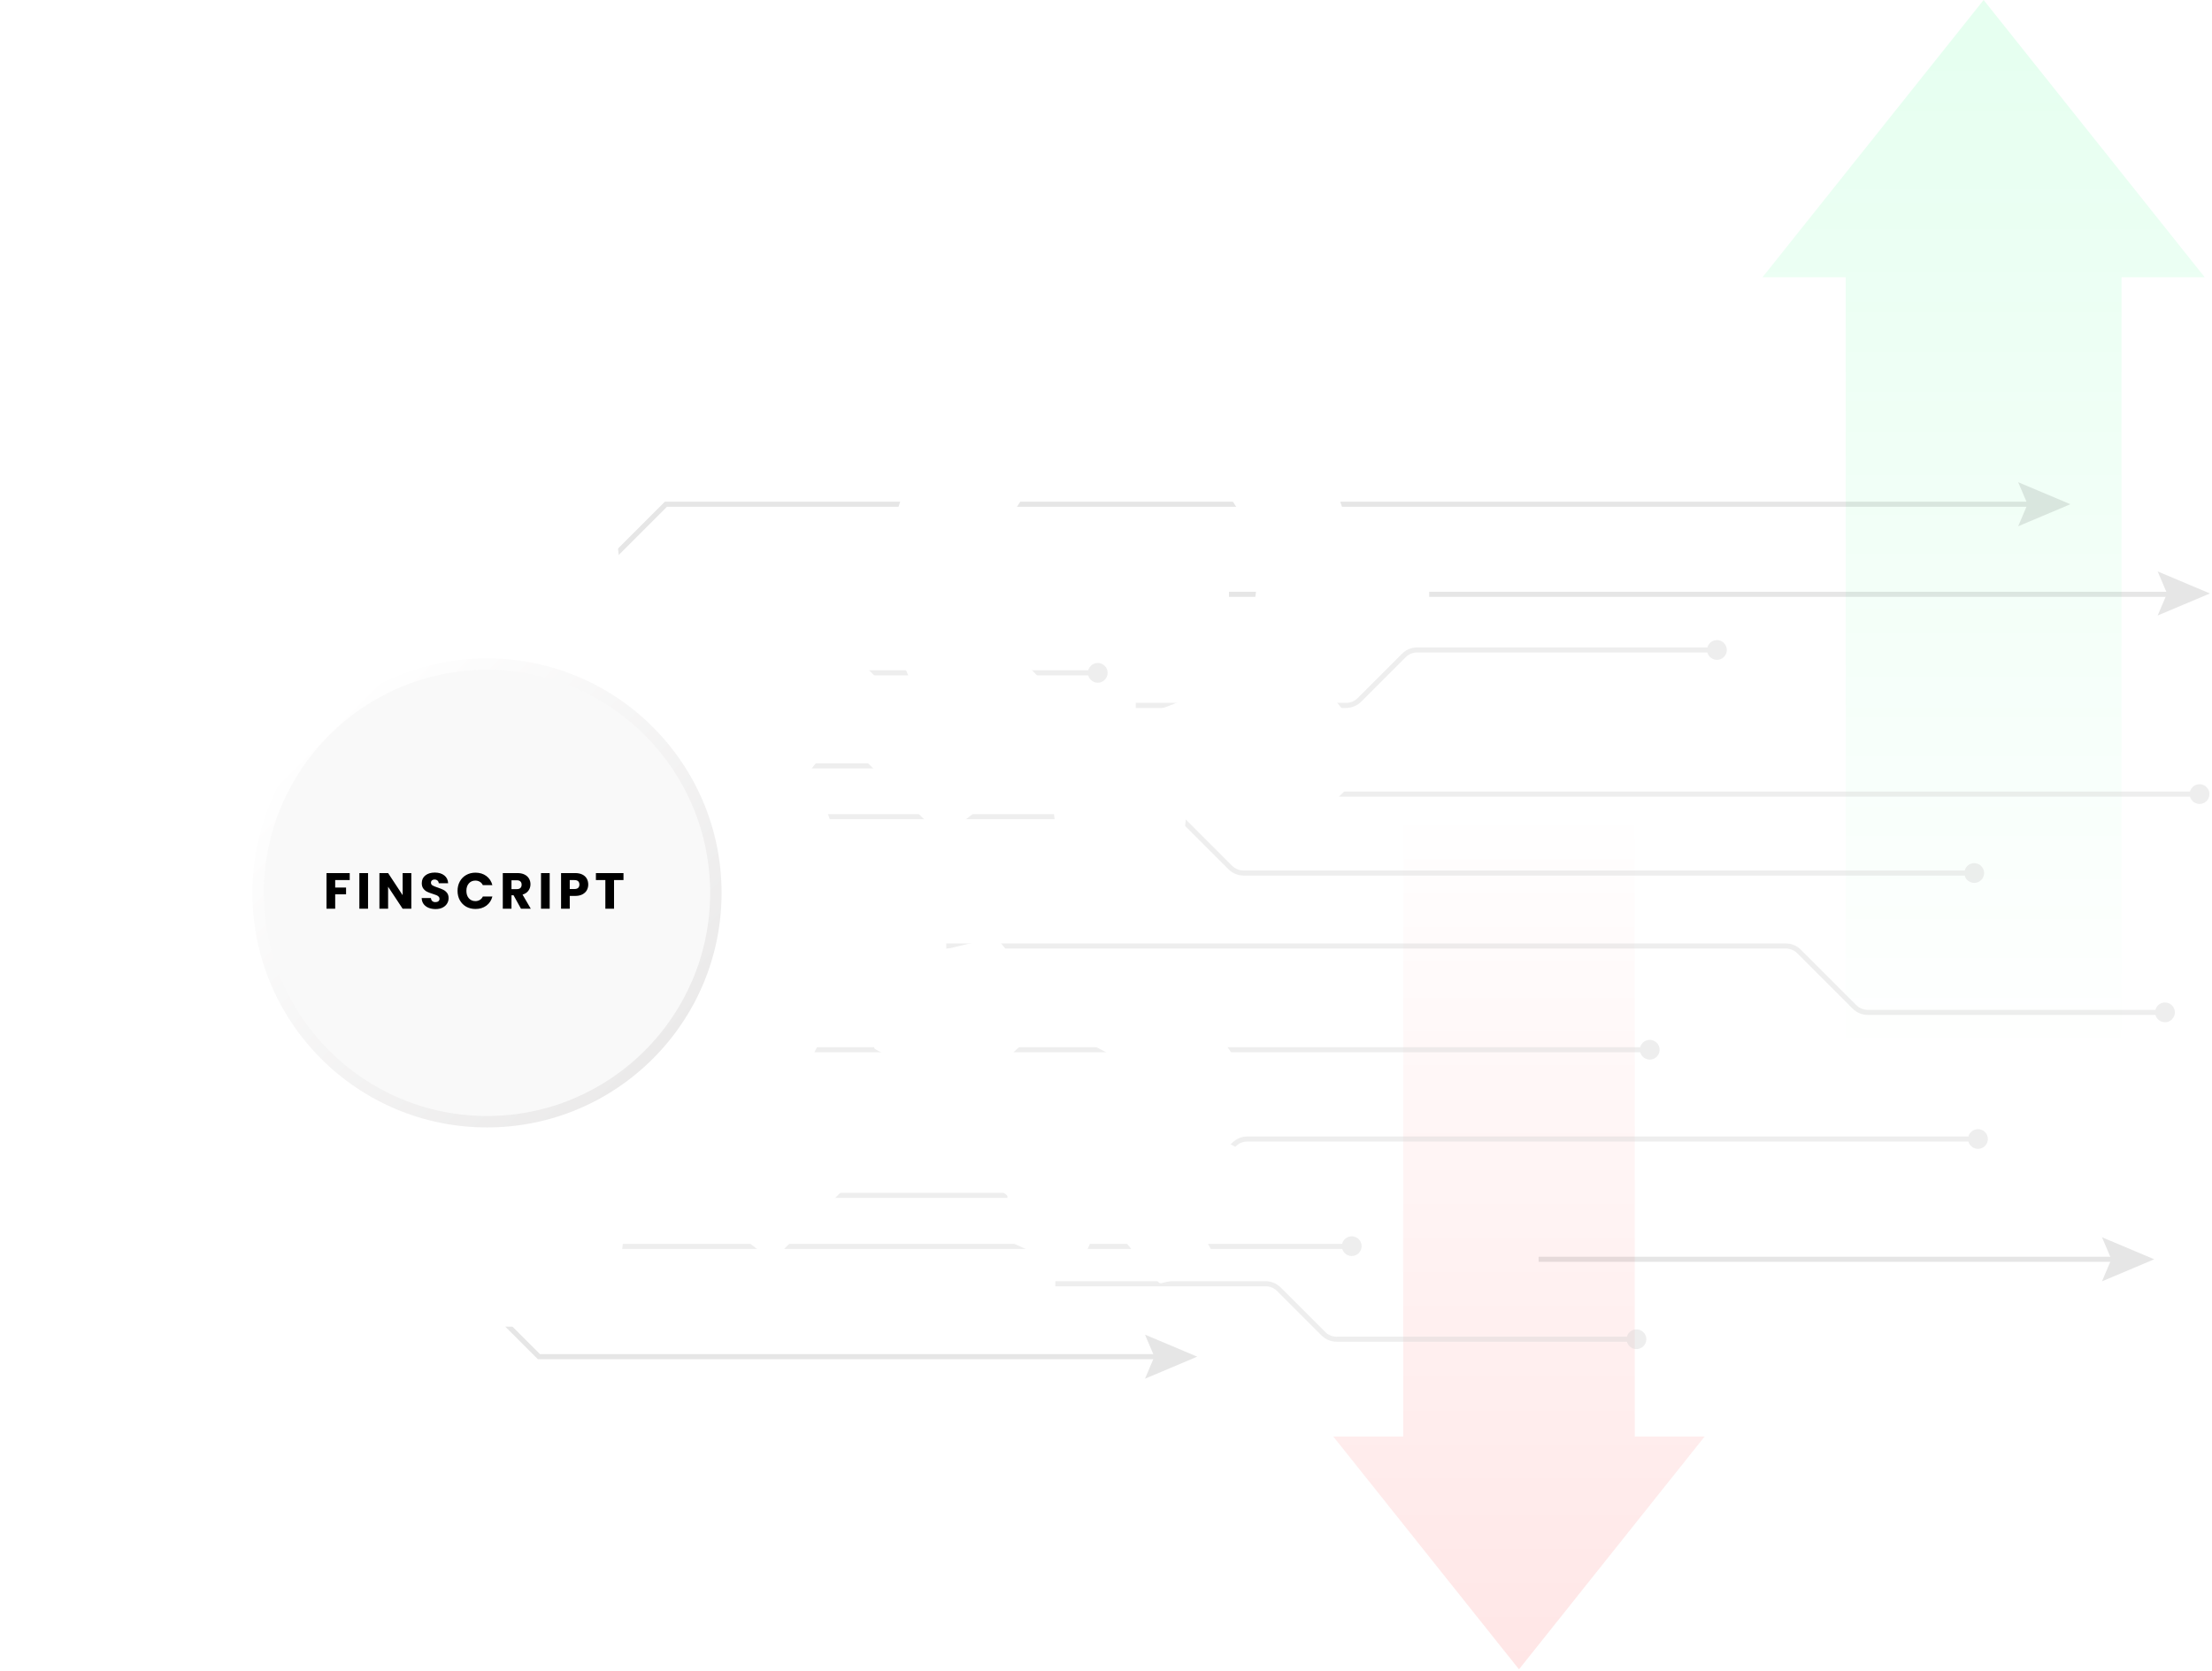 <svg width="871" height="658" viewBox="0 0 871 658" fill="none" xmlns="http://www.w3.org/2000/svg">
<g style="mix-blend-mode:multiply" opacity="0.1">
<path d="M726.773 417.238L726.773 109.196L694.001 109.196L781.078 3.58705e-05L868.131 109.196L835.371 109.196L835.371 417.238L726.773 417.238Z" fill="url(#paint0_linear_281_1916)"/>
</g>
<g style="mix-blend-mode:multiply" opacity="0.1">
<path d="M552.518 313L552.518 565.783L524.999 565.783L598.117 657.472L671.213 565.783L643.705 565.783L643.705 313L552.518 313Z" fill="url(#paint1_linear_281_1916)"/>
</g>
<g opacity="0.36">
<path d="M288.096 321.634H461.343C463.305 321.634 465.193 322.412 466.577 323.803L484.449 341.675C485.841 343.067 487.721 343.844 489.683 343.844H777.572" stroke="#D1D1D1" stroke-width="2" stroke-miterlimit="10"/>
<path d="M777.381 347.739C779.531 347.739 781.275 345.995 781.275 343.845C781.275 341.694 779.531 339.95 777.381 339.95C775.23 339.95 773.486 341.694 773.486 343.845C773.486 345.995 775.23 347.739 777.381 347.739Z" fill="#D1D1D1"/>
<path d="M276.355 301.645H530.974" stroke="#D1D1D1" stroke-width="2" stroke-miterlimit="10"/>
<path d="M530.783 305.539C532.934 305.539 534.677 303.796 534.677 301.645C534.677 299.494 532.934 297.751 530.783 297.751C528.632 297.751 526.889 299.494 526.889 301.645C526.889 303.796 528.632 305.539 530.783 305.539Z" fill="#D1D1D1"/>
<path d="M447.234 277.827H530.049C532.011 277.827 533.899 277.049 535.283 275.657L552.785 258.156C554.177 256.764 556.057 255.987 558.019 255.987H676.259" stroke="#D1D1D1" stroke-width="2" stroke-miterlimit="10"/>
<path d="M676.066 259.888C678.22 259.888 679.96 258.141 679.96 255.994C679.96 253.847 678.22 252.093 676.066 252.093C673.912 252.093 672.172 253.84 672.172 255.987C672.172 258.134 673.912 259.888 676.066 259.888Z" fill="#D1D1D1"/>
<path d="M289.574 470.813H462.822C464.783 470.813 466.671 470.036 468.056 468.644L485.928 450.772C487.319 449.38 489.2 448.603 491.162 448.603H779.051" stroke="#D1D1D1" stroke-width="2" stroke-miterlimit="10"/>
<path d="M778.859 452.497C781.01 452.497 782.753 450.754 782.753 448.603C782.753 446.453 781.01 444.709 778.859 444.709C776.708 444.709 774.965 446.453 774.965 448.603C774.965 450.754 776.708 452.497 778.859 452.497Z" fill="#D1D1D1"/>
<path d="M223.748 490.9L532.846 490.9" stroke="#D1D1D1" stroke-width="2" stroke-miterlimit="10"/>
<path d="M532.261 494.697C534.412 494.697 536.156 492.953 536.156 490.802C536.156 488.652 534.412 486.908 532.261 486.908C530.111 486.908 528.367 488.652 528.367 490.802C528.367 492.953 530.111 494.697 532.261 494.697Z" fill="#D1D1D1"/>
<path d="M415.539 505.609H498.354C500.316 505.609 502.203 506.387 503.588 507.778L521.09 525.28C522.481 526.672 524.362 527.449 526.324 527.449H644.564" stroke="#D1D1D1" stroke-width="2" stroke-miterlimit="10"/>
<path d="M644.371 531.351C646.525 531.351 648.265 529.603 648.265 527.456C648.265 525.31 646.518 523.562 644.371 523.562C642.216 523.562 640.477 525.31 640.477 527.456C640.477 529.603 642.216 531.351 644.371 531.351Z" fill="#D1D1D1"/>
<path d="M258.895 264.998H432.46" stroke="#D1D1D1" stroke-width="2" stroke-miterlimit="10"/>
<path d="M432.261 268.9C434.416 268.9 436.156 267.153 436.156 265.006C436.156 262.859 434.416 261.104 432.261 261.104C430.107 261.104 428.367 262.851 428.367 264.998C428.367 267.145 430.114 268.9 432.261 268.9Z" fill="#D1D1D1"/>
<path d="M288.096 372.577H703.168C705.13 372.577 707.018 373.354 708.402 374.746L730.213 396.557C731.605 397.949 733.485 398.726 735.447 398.726H852.688" stroke="#D1D1D1" stroke-width="2" stroke-miterlimit="10"/>
<path d="M852.488 402.613C854.639 402.613 856.382 400.869 856.382 398.718C856.382 396.568 854.639 394.824 852.488 394.824C850.337 394.824 848.594 396.568 848.594 398.718C848.594 400.869 850.337 402.613 852.488 402.613Z" fill="#D1D1D1"/>
<path d="M512.107 312.75H866.294" stroke="#D1D1D1" stroke-width="2" stroke-miterlimit="10"/>
<path d="M866.103 316.645C868.254 316.645 869.997 314.901 869.997 312.75C869.997 310.6 868.254 308.856 866.103 308.856C863.952 308.856 862.209 310.6 862.209 312.75C862.209 314.901 863.952 316.645 866.103 316.645Z" fill="#D1D1D1"/>
<path d="M295.611 413.436H649.798" stroke="#D1D1D1" stroke-width="2" stroke-miterlimit="10"/>
<path d="M649.607 417.331C651.758 417.331 653.501 415.587 653.501 413.436C653.501 411.286 651.758 409.542 649.607 409.542C647.456 409.542 645.713 411.286 645.713 413.436C645.713 415.587 647.456 417.331 649.607 417.331Z" fill="#D1D1D1"/>
</g>
<g opacity="0.1">
<path d="M182.295 504.418L212.204 534.327H457.437" stroke="#010205" stroke-width="2" stroke-miterlimit="10"/>
<path d="M455.005 534.132L451.802 526.59L470.138 534.327L451.802 542.065L455.005 534.523L455.088 534.327L455.005 534.132Z" fill="#010205" stroke="#010205"/>
<path d="M483.922 234.069L856.101 234.069" stroke="#010205" stroke-width="2" stroke-miterlimit="10"/>
<path d="M853.759 233.541L850.556 225.998L868.9 233.736L850.556 241.474L853.759 233.931L853.842 233.736L853.759 233.541Z" fill="#010205" stroke="#010205"/>
<path d="M605.842 495.974H834.268" stroke="#010205" stroke-width="2" stroke-miterlimit="10"/>
<path d="M831.83 495.778L828.626 488.236L846.971 495.974L828.626 503.712L831.83 496.169L831.913 495.974L831.83 495.778Z" fill="#010205" stroke="#010205"/>
<path d="M226.453 234.358L262.22 198.591H801.268" stroke="#010205" stroke-width="2" stroke-miterlimit="10"/>
<path d="M798.826 198.395L795.622 190.853L813.967 198.591L795.622 206.329L798.826 198.786L798.909 198.591L798.826 198.395Z" fill="#010205" stroke="#010205"/>
</g>
<g filter="url(#filter0_d_281_1916)">
<path d="M351.021 320.851L308.909 316.012C308.206 315.931 307.612 315.435 307.404 314.759C305.242 307.865 302.484 301.233 299.186 294.925C298.852 294.294 298.924 293.528 299.366 292.978L325.725 259.77C326.293 259.05 326.239 258.022 325.59 257.373L285.164 216.947C284.515 216.298 283.488 216.244 282.767 216.812L249.559 243.171C249 243.613 248.243 243.685 247.612 243.351C241.304 240.053 234.672 237.295 227.778 235.133C227.102 234.916 226.606 234.331 226.525 233.628L221.677 191.508C221.578 190.597 220.803 189.912 219.893 189.912H162.732C161.813 189.912 161.047 190.597 160.939 191.508L156.099 233.619C156.018 234.322 155.523 234.916 154.847 235.124C147.953 237.286 141.32 240.044 135.012 243.342C134.381 243.676 133.616 243.604 133.066 243.162L99.849 216.812C99.128 216.244 98.101 216.298 97.452 216.947L57.035 257.364C56.386 258.013 56.332 259.041 56.9 259.761L83.259 292.969C83.7 293.528 83.772 294.285 83.439 294.916C80.141 301.224 77.383 307.856 75.22 314.75C75.004 315.426 74.418 315.922 73.715 316.003L31.595 320.851C30.685 320.95 30 321.725 30 322.635V379.796C30 380.715 30.685 381.481 31.595 381.589L73.706 386.429C74.409 386.51 75.004 387.005 75.211 387.681C77.374 394.575 80.132 401.208 83.43 407.516C83.763 408.147 83.691 408.913 83.25 409.462L56.891 442.67C56.323 443.391 56.377 444.418 57.026 445.067L97.452 485.493C98.101 486.142 99.128 486.196 99.849 485.628L133.057 459.27C133.616 458.828 134.372 458.756 135.003 459.089C141.311 462.388 147.944 465.145 154.838 467.308C155.514 467.524 156.009 468.11 156.09 468.813L160.93 510.924C161.038 511.834 161.804 512.519 162.723 512.519H219.884C220.803 512.519 221.569 511.834 221.677 510.924L226.516 468.813C226.597 468.11 227.093 467.515 227.769 467.308C234.663 465.145 241.295 462.388 247.603 459.089C248.234 458.756 249 458.828 249.55 459.27L282.758 485.628C283.479 486.196 284.506 486.142 285.155 485.493L325.581 445.076C326.23 444.427 326.284 443.4 325.716 442.679L299.357 409.471C298.915 408.913 298.843 408.156 299.177 407.525C302.475 401.217 305.233 394.584 307.395 387.69C307.612 387.014 308.197 386.519 308.9 386.438L351.012 381.598C351.922 381.49 352.607 380.724 352.607 379.805V322.644C352.616 321.725 351.931 320.95 351.021 320.851ZM191.308 422.412C151.99 422.412 120.116 390.538 120.116 351.22C120.116 311.903 151.99 280.029 191.308 280.029C230.625 280.029 262.5 311.903 262.5 351.22C262.5 390.538 230.625 422.412 191.308 422.412Z" fill="white"/>
</g>
<g filter="url(#filter1_d_281_1916)">
<path d="M541.564 194.947L509.804 191.297C509.274 191.236 508.825 190.862 508.669 190.353C507.037 185.153 504.958 180.151 502.47 175.393C502.219 174.917 502.273 174.34 502.606 173.925L522.486 148.879C522.914 148.336 522.874 147.561 522.384 147.071L491.895 116.582C491.405 116.092 490.63 116.052 490.087 116.48L465.041 136.36C464.62 136.693 464.049 136.747 463.573 136.496C458.815 134.008 453.813 131.928 448.613 130.297C448.104 130.134 447.73 129.692 447.669 129.162L444.012 97.395C443.937 96.708 443.353 96.192 442.666 96.192H399.555C398.862 96.192 398.284 96.708 398.203 97.395L394.553 129.155C394.492 129.686 394.118 130.134 393.608 130.29C388.409 131.922 383.406 134.001 378.649 136.489C378.173 136.741 377.595 136.686 377.181 136.353L352.128 116.48C351.584 116.052 350.81 116.092 350.32 116.582L319.837 147.065C319.348 147.554 319.307 148.329 319.735 148.873L339.615 173.918C339.949 174.34 340.003 174.911 339.751 175.386C337.264 180.144 335.184 185.146 333.553 190.346C333.39 190.855 332.948 191.229 332.418 191.29L300.65 194.947C299.964 195.022 299.447 195.606 299.447 196.293V239.404C299.447 240.097 299.964 240.675 300.65 240.757L332.411 244.406C332.941 244.467 333.39 244.841 333.546 245.351C335.177 250.551 337.257 255.553 339.745 260.311C339.996 260.786 339.942 261.364 339.609 261.779L319.728 286.824C319.3 287.368 319.341 288.143 319.83 288.632L350.32 319.122C350.81 319.611 351.584 319.652 352.128 319.224L377.174 299.344C377.595 299.011 378.166 298.956 378.642 299.208C383.4 301.695 388.402 303.775 393.601 305.406C394.111 305.569 394.485 306.011 394.546 306.541L398.196 338.302C398.277 338.989 398.855 339.505 399.548 339.505H442.66C443.353 339.505 443.931 338.989 444.012 338.302L447.662 306.541C447.723 306.011 448.097 305.563 448.607 305.406C453.806 303.775 458.808 301.695 463.566 299.208C464.042 298.956 464.62 299.011 465.034 299.344L490.08 319.224C490.624 319.652 491.398 319.611 491.888 319.122L522.378 288.639C522.867 288.15 522.908 287.375 522.479 286.831L502.599 261.785C502.266 261.364 502.212 260.793 502.463 260.317C504.951 255.56 507.031 250.557 508.662 245.358C508.825 244.848 509.267 244.474 509.797 244.413L541.558 240.763C542.244 240.682 542.761 240.104 542.761 239.411V196.3C542.767 195.606 542.251 195.022 541.564 194.947ZM421.107 271.545C391.454 271.545 367.414 247.506 367.414 217.852C367.414 188.198 391.454 164.158 421.107 164.158C450.761 164.158 474.801 188.198 474.801 217.852C474.801 247.506 450.761 271.545 421.107 271.545Z" fill="white"/>
</g>
<g filter="url(#filter2_d_281_1916)">
<path d="M404.393 364.086L398.216 377.964C398.112 378.195 397.82 378.298 397.476 378.224C393.962 377.489 390.52 377.022 387.184 376.818C386.85 376.798 386.488 376.606 386.264 376.33L372.701 359.749C372.406 359.391 371.907 359.186 371.535 359.275L348.394 364.803C348.023 364.891 347.903 365.244 348.11 365.623L357.753 383.14C357.915 383.434 357.88 383.718 357.662 383.869C355.499 385.388 353.566 387.139 351.896 389.112C351.73 389.305 351.403 389.353 351.057 389.228L330.354 381.772C329.907 381.609 329.507 381.734 329.424 382.057L324.198 402.325C324.114 402.651 324.374 403.072 324.802 403.308L344.615 414.198C344.946 414.38 345.186 414.685 345.224 414.97C345.634 417.885 346.354 420.838 347.364 423.793C347.467 424.089 347.362 424.345 347.1 424.444L331.389 430.482C331.05 430.614 330.982 430.99 331.235 431.361L346.981 454.497C347.233 454.868 347.722 455.111 348.121 455.067L366.504 452.955C366.813 452.92 367.184 453.059 367.457 453.315C370.189 455.858 373.128 458.281 376.246 460.55C376.551 460.774 376.736 461.089 376.711 461.356L375.192 477.347C375.157 477.692 375.467 478.103 375.905 478.301L403.399 490.754C403.841 490.954 404.272 490.878 404.408 490.579L410.585 476.701C410.688 476.469 410.981 476.367 411.325 476.44C414.839 477.175 418.281 477.642 421.617 477.847C421.951 477.866 422.313 478.059 422.537 478.335L436.1 494.915C436.395 495.274 436.894 495.478 437.265 495.39L460.406 489.862C460.778 489.773 460.898 489.421 460.69 489.041L451.047 471.525C450.886 471.23 450.921 470.946 451.139 470.795C453.302 469.277 455.234 467.526 456.905 465.553C457.071 465.36 457.398 465.312 457.743 465.436L478.441 472.894C478.889 473.054 479.289 472.931 479.373 472.606L484.598 452.338C484.682 452.012 484.423 451.591 483.995 451.354L464.181 440.465C463.851 440.283 463.61 439.978 463.572 439.693C463.162 436.777 462.442 433.825 461.432 430.87C461.329 430.573 461.434 430.317 461.697 430.219L477.411 424.186C477.75 424.054 477.818 423.678 477.565 423.307L461.82 400.168C461.567 399.796 461.078 399.553 460.68 399.598L442.297 401.71C441.988 401.745 441.617 401.605 441.344 401.35C438.611 398.806 435.673 396.384 432.555 394.115C432.25 393.891 432.065 393.575 432.09 393.308L433.612 377.322C433.643 376.976 433.337 376.567 432.895 376.366L405.401 363.914C404.959 363.711 404.524 363.785 404.393 364.086ZM438.644 442.841C435.05 456.782 416.804 461.14 397.892 452.575C378.98 444.01 366.563 425.765 370.157 411.824C373.751 397.883 391.996 393.524 410.908 402.089C429.82 410.654 442.238 428.9 438.644 442.841Z" fill="white"/>
</g>
<g filter="url(#filter3_d_281_1916)">
<path d="M421.107 147.847C382.441 147.847 351.102 179.186 351.102 217.852C351.102 256.518 382.441 287.858 421.107 287.858C459.773 287.858 491.113 256.518 491.113 217.852C491.113 179.186 459.773 147.847 421.107 147.847ZM421.107 271.546C391.453 271.546 367.414 247.506 367.414 217.852C367.414 188.198 391.453 164.158 421.107 164.158C450.761 164.158 474.801 188.198 474.801 217.852C474.801 247.506 450.761 271.546 421.107 271.546Z" fill="white"/>
</g>
<g filter="url(#filter4_d_281_1916)">
<path d="M191.308 258.401C140.041 258.401 98.488 299.953 98.488 351.22C98.488 402.487 140.041 444.04 191.308 444.04C242.575 444.04 284.127 402.487 284.127 351.22C284.127 299.953 242.575 258.401 191.308 258.401ZM191.308 422.412C151.99 422.412 120.116 390.538 120.116 351.22C120.116 311.903 151.99 280.029 191.308 280.029C230.626 280.029 262.5 311.903 262.5 351.22C262.5 390.538 230.626 422.412 191.308 422.412Z" fill="white"/>
</g>
<g filter="url(#filter5_d_281_1916)">
<path d="M359.753 407.111C355.066 425.289 371.255 449.075 395.914 460.243C420.574 471.411 444.359 465.73 449.046 447.551C453.733 429.373 437.544 405.588 412.885 394.42C388.225 383.251 364.439 388.933 359.753 407.111ZM438.643 442.84C435.049 456.781 416.803 461.139 397.891 452.574C378.979 444.009 366.562 425.764 370.156 411.823C373.75 397.882 391.996 393.523 410.907 402.088C429.819 410.653 442.237 428.899 438.643 442.84Z" fill="white"/>
</g>
<g filter="url(#filter6_d_281_1916)">
<path d="M191.758 444.04C242.772 444.04 284.127 402.685 284.127 351.671C284.127 300.657 242.772 259.302 191.758 259.302C140.744 259.302 99.389 300.657 99.389 351.671C99.389 402.685 140.744 444.04 191.758 444.04Z" fill="url(#paint2_linear_281_1916)"/>
</g>
<path d="M191.758 439.534C240.283 439.534 279.621 400.196 279.621 351.671C279.621 303.145 240.283 263.808 191.758 263.808C143.232 263.808 103.895 303.145 103.895 351.671C103.895 400.196 143.232 439.534 191.758 439.534Z" fill="#F9F9F9"/>
<path d="M137.706 343.861V346.601H131.986V349.561H136.266V352.221H131.986V357.901H128.566V343.861H137.706ZM144.924 343.861V357.901H141.504V343.861H144.924ZM161.962 357.901H158.542L152.822 349.241V357.901H149.402V343.861H152.822L158.542 352.561V343.861H161.962V357.901ZM171.521 358.041C170.495 358.041 169.575 357.874 168.761 357.541C167.948 357.207 167.295 356.714 166.801 356.061C166.321 355.407 166.068 354.621 166.041 353.701H169.681C169.735 354.221 169.915 354.621 170.221 354.901C170.528 355.167 170.928 355.301 171.421 355.301C171.928 355.301 172.328 355.187 172.621 354.961C172.915 354.721 173.061 354.394 173.061 353.981C173.061 353.634 172.941 353.347 172.701 353.121C172.475 352.894 172.188 352.707 171.841 352.561C171.508 352.414 171.028 352.247 170.401 352.061C169.495 351.781 168.755 351.501 168.181 351.221C167.608 350.941 167.115 350.527 166.701 349.981C166.288 349.434 166.081 348.721 166.081 347.841C166.081 346.534 166.555 345.514 167.501 344.781C168.448 344.034 169.681 343.661 171.201 343.661C172.748 343.661 173.995 344.034 174.941 344.781C175.888 345.514 176.395 346.541 176.461 347.861H172.761C172.735 347.407 172.568 347.054 172.261 346.801C171.955 346.534 171.561 346.401 171.081 346.401C170.668 346.401 170.335 346.514 170.081 346.741C169.828 346.954 169.701 347.267 169.701 347.681C169.701 348.134 169.915 348.487 170.341 348.741C170.768 348.994 171.435 349.267 172.341 349.561C173.248 349.867 173.981 350.161 174.541 350.441C175.115 350.721 175.608 351.127 176.021 351.661C176.435 352.194 176.641 352.881 176.641 353.721C176.641 354.521 176.435 355.247 176.021 355.901C175.621 356.554 175.035 357.074 174.261 357.461C173.488 357.847 172.575 358.041 171.521 358.041ZM180.166 350.861C180.166 349.474 180.466 348.241 181.066 347.161C181.666 346.067 182.499 345.221 183.566 344.621C184.646 344.007 185.866 343.701 187.226 343.701C188.893 343.701 190.319 344.141 191.506 345.021C192.693 345.901 193.486 347.101 193.886 348.621H190.126C189.846 348.034 189.446 347.587 188.926 347.281C188.419 346.974 187.839 346.821 187.186 346.821C186.133 346.821 185.279 347.187 184.626 347.921C183.973 348.654 183.646 349.634 183.646 350.861C183.646 352.087 183.973 353.067 184.626 353.801C185.279 354.534 186.133 354.901 187.186 354.901C187.839 354.901 188.419 354.747 188.926 354.441C189.446 354.134 189.846 353.687 190.126 353.101H193.886C193.486 354.621 192.693 355.821 191.506 356.701C190.319 357.567 188.893 358.001 187.226 358.001C185.866 358.001 184.646 357.701 183.566 357.101C182.499 356.487 181.666 355.641 181.066 354.561C180.466 353.481 180.166 352.247 180.166 350.861ZM205.14 357.901L202.22 352.601H201.4V357.901H197.98V343.861H203.72C204.827 343.861 205.767 344.054 206.54 344.441C207.327 344.827 207.914 345.361 208.3 346.041C208.687 346.707 208.88 347.454 208.88 348.281C208.88 349.214 208.614 350.047 208.08 350.781C207.56 351.514 206.787 352.034 205.76 352.341L209 357.901H205.14ZM201.4 350.181H203.52C204.147 350.181 204.614 350.027 204.92 349.721C205.24 349.414 205.4 348.981 205.4 348.421C205.4 347.887 205.24 347.467 204.92 347.161C204.614 346.854 204.147 346.701 203.52 346.701H201.4V350.181ZM216.447 343.861V357.901H213.027V343.861H216.447ZM231.626 348.381C231.626 349.194 231.439 349.941 231.066 350.621C230.692 351.287 230.119 351.827 229.346 352.241C228.572 352.654 227.612 352.861 226.466 352.861H224.346V357.901H220.926V343.861H226.466C227.586 343.861 228.532 344.054 229.306 344.441C230.079 344.827 230.659 345.361 231.046 346.041C231.432 346.721 231.626 347.501 231.626 348.381ZM226.206 350.141C226.859 350.141 227.346 349.987 227.666 349.681C227.986 349.374 228.146 348.941 228.146 348.381C228.146 347.821 227.986 347.387 227.666 347.081C227.346 346.774 226.859 346.621 226.206 346.621H224.346V350.141H226.206ZM245.506 343.861V346.601H241.786V357.901H238.366V346.601H234.646V343.861H245.506Z" fill="black"/>
<defs>
<filter id="filter0_d_281_1916" x="0" y="149.912" width="422.607" height="422.607" filterUnits="userSpaceOnUse" color-interpolation-filters="sRGB">
<feFlood flood-opacity="0" result="BackgroundImageFix"/>
<feColorMatrix in="SourceAlpha" type="matrix" values="0 0 0 0 0 0 0 0 0 0 0 0 0 0 0 0 0 0 127 0" result="hardAlpha"/>
<feOffset dx="20" dy="10"/>
<feGaussianBlur stdDeviation="25"/>
<feComposite in2="hardAlpha" operator="out"/>
<feColorMatrix type="matrix" values="0 0 0 0 0.571 0 0 0 0 0.571 0 0 0 0 0.571 0 0 0 0.2 0"/>
<feBlend mode="normal" in2="BackgroundImageFix" result="effect1_dropShadow_281_1916"/>
<feBlend mode="normal" in="SourceGraphic" in2="effect1_dropShadow_281_1916" result="shape"/>
</filter>
<filter id="filter1_d_281_1916" x="269.447" y="56.192" width="343.314" height="343.313" filterUnits="userSpaceOnUse" color-interpolation-filters="sRGB">
<feFlood flood-opacity="0" result="BackgroundImageFix"/>
<feColorMatrix in="SourceAlpha" type="matrix" values="0 0 0 0 0 0 0 0 0 0 0 0 0 0 0 0 0 0 127 0" result="hardAlpha"/>
<feOffset dx="20" dy="10"/>
<feGaussianBlur stdDeviation="25"/>
<feComposite in2="hardAlpha" operator="out"/>
<feColorMatrix type="matrix" values="0 0 0 0 0.571 0 0 0 0 0.571 0 0 0 0 0.571 0 0 0 0.2 0"/>
<feBlend mode="normal" in2="BackgroundImageFix" result="effect1_dropShadow_281_1916"/>
<feBlend mode="normal" in="SourceGraphic" in2="effect1_dropShadow_281_1916" result="shape"/>
</filter>
<filter id="filter2_d_281_1916" x="294.182" y="319.254" width="260.432" height="236.156" filterUnits="userSpaceOnUse" color-interpolation-filters="sRGB">
<feFlood flood-opacity="0" result="BackgroundImageFix"/>
<feColorMatrix in="SourceAlpha" type="matrix" values="0 0 0 0 0 0 0 0 0 0 0 0 0 0 0 0 0 0 127 0" result="hardAlpha"/>
<feOffset dx="20" dy="10"/>
<feGaussianBlur stdDeviation="25"/>
<feComposite in2="hardAlpha" operator="out"/>
<feColorMatrix type="matrix" values="0 0 0 0 0.571 0 0 0 0 0.571 0 0 0 0 0.571 0 0 0 0.2 0"/>
<feBlend mode="normal" in2="BackgroundImageFix" result="effect1_dropShadow_281_1916"/>
<feBlend mode="normal" in="SourceGraphic" in2="effect1_dropShadow_281_1916" result="shape"/>
</filter>
<filter id="filter3_d_281_1916" x="341.102" y="122.847" width="210.012" height="210.011" filterUnits="userSpaceOnUse" color-interpolation-filters="sRGB">
<feFlood flood-opacity="0" result="BackgroundImageFix"/>
<feColorMatrix in="SourceAlpha" type="matrix" values="0 0 0 0 0 0 0 0 0 0 0 0 0 0 0 0 0 0 127 0" result="hardAlpha"/>
<feOffset dx="25" dy="10"/>
<feGaussianBlur stdDeviation="17.5"/>
<feComposite in2="hardAlpha" operator="out"/>
<feColorMatrix type="matrix" values="0 0 0 0 0.408 0 0 0 0 0.408 0 0 0 0 0.408 0 0 0 0.1 0"/>
<feBlend mode="normal" in2="BackgroundImageFix" result="effect1_dropShadow_281_1916"/>
<feBlend mode="normal" in="SourceGraphic" in2="effect1_dropShadow_281_1916" result="shape"/>
</filter>
<filter id="filter4_d_281_1916" x="88.488" y="233.401" width="255.639" height="255.639" filterUnits="userSpaceOnUse" color-interpolation-filters="sRGB">
<feFlood flood-opacity="0" result="BackgroundImageFix"/>
<feColorMatrix in="SourceAlpha" type="matrix" values="0 0 0 0 0 0 0 0 0 0 0 0 0 0 0 0 0 0 127 0" result="hardAlpha"/>
<feOffset dx="25" dy="10"/>
<feGaussianBlur stdDeviation="17.5"/>
<feComposite in2="hardAlpha" operator="out"/>
<feColorMatrix type="matrix" values="0 0 0 0 0.408 0 0 0 0 0.408 0 0 0 0 0.408 0 0 0 0.1 0"/>
<feBlend mode="normal" in2="BackgroundImageFix" result="effect1_dropShadow_281_1916"/>
<feBlend mode="normal" in="SourceGraphic" in2="effect1_dropShadow_281_1916" result="shape"/>
</filter>
<filter id="filter5_d_281_1916" x="348.945" y="363.698" width="160.908" height="147.266" filterUnits="userSpaceOnUse" color-interpolation-filters="sRGB">
<feFlood flood-opacity="0" result="BackgroundImageFix"/>
<feColorMatrix in="SourceAlpha" type="matrix" values="0 0 0 0 0 0 0 0 0 0 0 0 0 0 0 0 0 0 127 0" result="hardAlpha"/>
<feOffset dx="25" dy="10"/>
<feGaussianBlur stdDeviation="17.5"/>
<feComposite in2="hardAlpha" operator="out"/>
<feColorMatrix type="matrix" values="0 0 0 0 0.408 0 0 0 0 0.408 0 0 0 0 0.408 0 0 0 0.1 0"/>
<feBlend mode="normal" in2="BackgroundImageFix" result="effect1_dropShadow_281_1916"/>
<feBlend mode="normal" in="SourceGraphic" in2="effect1_dropShadow_281_1916" result="shape"/>
</filter>
<filter id="filter6_d_281_1916" x="68.389" y="228.302" width="246.738" height="246.738" filterUnits="userSpaceOnUse" color-interpolation-filters="sRGB">
<feFlood flood-opacity="0" result="BackgroundImageFix"/>
<feColorMatrix in="SourceAlpha" type="matrix" values="0 0 0 0 0 0 0 0 0 0 0 0 0 0 0 0 0 0 127 0" result="hardAlpha"/>
<feOffset/>
<feGaussianBlur stdDeviation="15.5"/>
<feColorMatrix type="matrix" values="0 0 0 0 0.787 0 0 0 0 0.787 0 0 0 0 0.787 0 0 0 0.3 0"/>
<feBlend mode="normal" in2="BackgroundImageFix" result="effect1_dropShadow_281_1916"/>
<feBlend mode="normal" in="SourceGraphic" in2="effect1_dropShadow_281_1916" result="shape"/>
</filter>
<linearGradient id="paint0_linear_281_1916" x1="868.131" y1="19.294" x2="868.131" y2="417.238" gradientUnits="userSpaceOnUse">
<stop stop-color="#00FF66"/>
<stop offset="1" stop-color="#00FF66" stop-opacity="0"/>
</linearGradient>
<linearGradient id="paint1_linear_281_1916" x1="671.213" y1="657.472" x2="671.213" y2="317.658" gradientUnits="userSpaceOnUse">
<stop stop-color="#FF0000"/>
<stop offset="1" stop-color="#FF0000" stop-opacity="0"/>
</linearGradient>
<linearGradient id="paint2_linear_281_1916" x1="257.073" y1="416.985" x2="126.444" y2="286.356" gradientUnits="userSpaceOnUse">
<stop stop-color="#EBEAEA"/>
<stop offset="1" stop-color="white"/>
</linearGradient>
</defs>
</svg>
